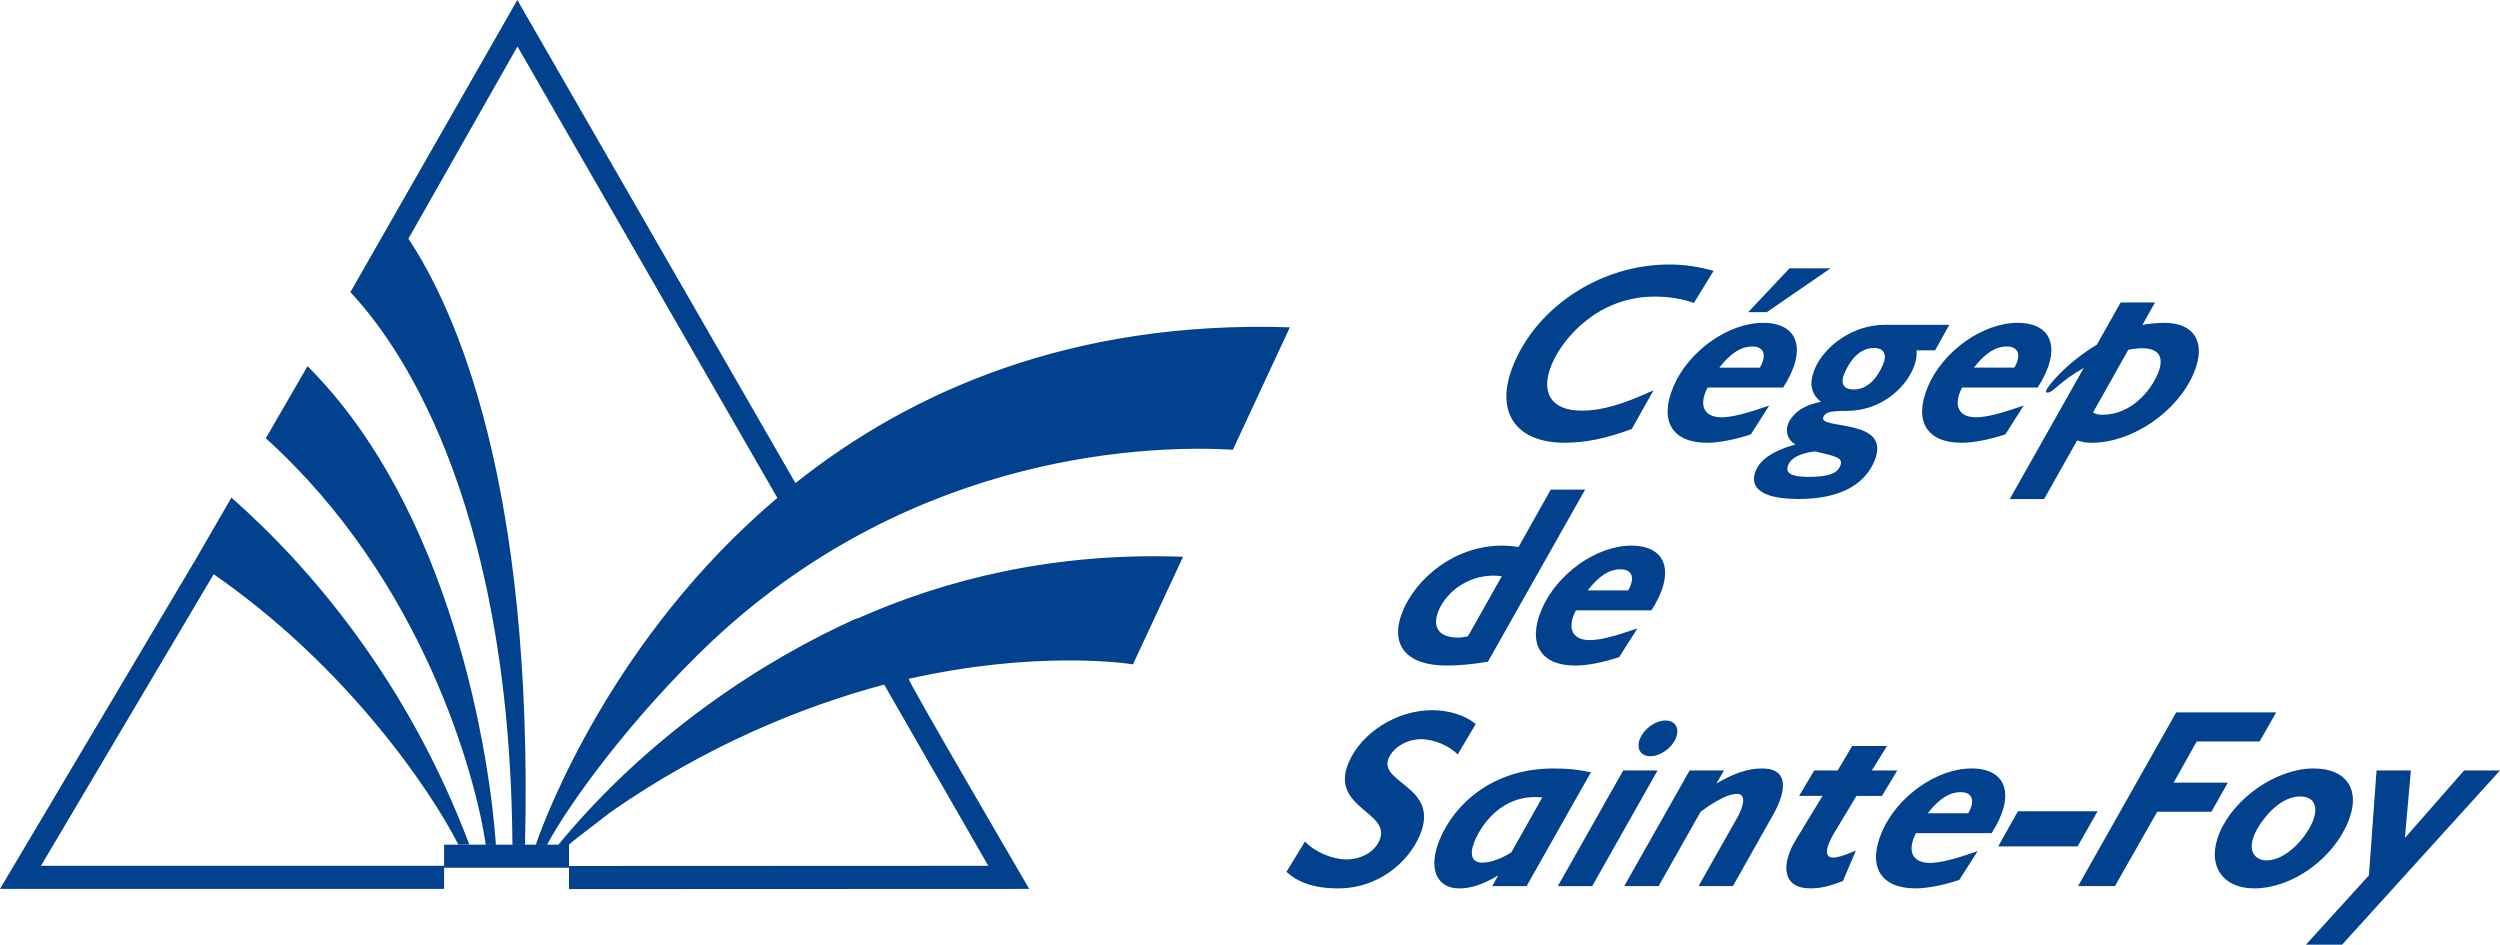 <svg xmlns="http://www.w3.org/2000/svg" width="135.556" height="51.223" viewBox="0 0 135.556 51.223"><path fill="#01418d" d="M12.55 26.98l-2.003 3.46c8.005 5.18 12.873 12.51 14.306 15.357h.595c-3.296-8.76-8.522-14.96-12.9-18.816"/><path fill="#01418d" d="M14.412 23.764c8.593 7.756 11.413 18.48 11.927 22.033h.55c-.324-4.73-2.358-18.092-10.214-25.943l-2.264 3.91zm32.072 9.778l-.013-.02c-5.08 2.267-11.28 6.313-16.19 12.277h.564c.44-.386 1.586-1.223 2.216-1.73 5.195-3.636 10.513-5.788 14.88-6.948l5.647 9.825-22.734.01V45.8H24.08v1.147H2.22l9.395-15.86-1.07-.647L0 48.197h24.08V47.05h6.773v1.158l24.955-.01s-6.645-11.364-6.536-11.39c6.808-1.53 11.632-.867 12.16-.786l2.716-5.832c-7-.26-12.895 1.23-17.664 3.352m-3.354-7.349L28.05 0l-9.052 15.842c2.333 2.468 8.65 10.816 8.787 29.955h.683c.465-19.658-3.808-29.072-6.323-32.854L28.058 2.52 42.15 26.996c-8.92 7.55-12.544 17.21-13.097 18.8h.616c1.162-2.194 4.61-6.956 9.008-11.1C49.808 24.314 62.78 24.145 66.85 24.385l3.09-6.638c-11.83-.385-20.542 3.468-26.81 8.447M91.846 16.427c-.623-.22-1.302-.345-2.13-.345-3.02 0-4.948 2.194-5.57 3.66-.654 1.545-.036 2.524 1.62 2.524 1.076 0 2.21-.33 3.892-1.104l-1.18 2.1c-1.378.51-2.513.744-3.63.744-2.732 0-3.844-1.74-2.752-4.31 1.34-3.16 4.785-5.355 8.414-5.355.828 0 1.567.11 2.406.346l-1.07 1.74zm.744 4.583c-.527 1.023-.146 1.617.75 1.617.58 0 1.393-.22 2.59-.636l-.994 1.562c-.896.29-1.725.455-2.373.455-1.906 0-2.61-1.2-1.824-3.05.813-1.92 2.97-3.453 4.858-3.453 1.96 0 2.385 1.505 1.092 3.507h-4.1zm2.833-1.076c.397-.677.224-1.146-.41-1.146-.608 0-1.175.358-1.785 1.146h2.195zm1.608-5.385h2.224l-3.45 2.374h-1.008l2.235-2.375zm7.897 4.445h-1.006c.015.388-.035.636-.188.995-.475 1.117-1.8 2.29-3.596 2.29-.896 0-1.16.07-1.272.332-.304.72 3.776.015 2.763 2.403-.44 1.035-1.544 2.043-4.098 2.043-2.4 0-2.618-.856-2.325-1.546.258-.608.954-1.078 2.143-1.41-.418-.248-.57-.703-.377-1.16.136-.315.455-.647.828-.84.267-.14.46-.208.936-.318-.558-.44-.656-1.02-.322-1.81.486-1.146 1.995-2.36 3.776-2.36h3.505l-.767 1.38zm-7.963 6.215c-.188.44.14.647 1.104.647 1.048 0 1.53-.166 1.714-.594.2-.47-.35-.54-1.362-.787-.904.11-1.31.387-1.457.733m4.65-6.34c-.664 0-1.227.483-1.607 1.382-.235.552-.04.868.5.868.813 0 1.32-.703 1.594-1.353.236-.55.05-.897-.488-.897M106.39 21.01c-.528 1.022-.146 1.617.75 1.617.58 0 1.393-.222 2.59-.636l-.994 1.562c-.896.29-1.726.455-2.373.455-1.905 0-2.61-1.2-1.824-3.05.812-1.92 2.97-3.453 4.86-3.453 1.958 0 2.382 1.505 1.09 3.507h-4.1zm2.833-1.076c.396-.676.224-1.146-.412-1.146-.605 0-1.173.358-1.78 1.146h2.193zm6.945-2.32c.225-.04.443-.07.643-.083s.4-.026.552-.026c1.642 0 2.282 1.09 1.586 2.734-.893 2.1-3.34 3.77-5.535 3.77-.316 0-.49-.042-.787-.125l-1.79 3.176h-1.863l4.013-7.11c-1.365.77-1.646 1.338-1.977 1.338-.07 0-.088-.056-.06-.124.095-.222 1.023-1.437 2.746-2.473l1.29-2.29h1.864l-.682 1.214zm-2.678 4.75c.18.097.277.124.513.124 1.573 0 2.612-1.312 2.993-2.21.464-1.09-.072-1.614-1.596-1.31l-1.91 3.396zM80.678 35.88c-.86.14-1.552.208-2.242.208-2.22 0-3.137-1.16-2.352-3.01.723-1.698 2.753-3.493 5.375-3.493.315 0 .63.04.88.07l1.747-3.108h1.863l-5.272 9.334zm.754-4.638c-1.687-.22-2.98.814-3.42 1.85-.388.912.008 1.48 1.043 1.48.178 0 .328-.03.54-.07l1.837-3.26zm4.018 1.85c-.53 1.022-.15 1.616.747 1.616.58 0 1.393-.22 2.588-.635l-.992 1.56c-.896.29-1.725.455-2.374.455-1.905 0-2.61-1.2-1.824-3.05.814-1.92 2.97-3.453 4.86-3.453 1.958 0 2.383 1.505 1.092 3.507h-4.1zm2.83-1.077c.396-.676.224-1.146-.41-1.146-.608 0-1.175.358-1.784 1.145h2.193zm-9.24 8.892c-.42-.44-1.263-.827-1.98-.827-.73 0-1.5.414-1.765 1.034-.573 1.354 2.813 1.532 1.694 4.17-.645 1.52-2.302 2.887-4.412 2.887-1.367 0-2.215-.344-2.822-.897l1.002-1.642c.524.552 1.467.967 2.252.967.814 0 1.53-.415 1.793-1.036.662-1.558-2.725-1.738-1.676-4.21.69-1.63 2.615-2.844 4.52-2.844.91 0 1.766.262 2.373.746l-.98 1.655zm3.732 7.14H80.91l.328-.58c-.813.483-1.458.704-2.107.704-1.268 0-1.718-1.118-1.05-2.692.774-1.822 2.777-3.81 6.158-3.81.786 0 1.315.054 2.023.207l-3.488 6.172zm.853-4.807c-2.22-.233-3.326 1.562-3.653 2.335-.322.76-.165 1.2.4 1.2.43 0 .993-.192 1.573-.553l1.68-2.982zm2.708 4.807H84.47l3.544-6.27h1.863l-3.544 6.27zm4.53-8.008c-.23.536-.838.965-1.377.965-.537 0-.783-.43-.555-.966.23-.54.84-.97 1.377-.97s.786.43.556.97M93.07 42.48c1.004-.578 1.725-.812 2.484-.812 1.45 0 1.318 1.214.595 2.5l-2.186 3.878H92.1l2.114-3.74c.34-.608.477-1.26-.02-1.26-.428 0-1.063.292-1.982.968l-2.278 4.032H88.07l3.545-6.268h1.863l-.41.703zm8.426-.703h1.38l-.834 1.382h-1.38l-1.22 2.027c-.423.705-.57 1.313-.048 1.313.25 0 .566-.1 1.235-.374l-.7 1.643c-.728.29-1.217.4-1.77.4-1.545 0-1.582-1.313-.79-2.623l1.455-2.39h-1.27l.82-1.38h1.27l.785-1.326h1.89l-.824 1.327zm2.394 3.397c-.528 1.023-.147 1.615.75 1.615.58 0 1.392-.22 2.59-.635l-.995 1.56c-.896.29-1.725.455-2.373.455-1.904 0-2.61-1.2-1.824-3.052.814-1.918 2.97-3.45 4.86-3.45 1.96 0 2.384 1.504 1.093 3.506h-4.1zm2.832-1.076c.397-.677.224-1.146-.41-1.146-.608 0-1.175.36-1.784 1.146h2.194zm5.93 1.795h-4.305l1.07-1.906h4.32zm9.868-5.689h-3.41l-1.253 2.235h2.94l-.89 1.575h-2.938l-2.292 4.032h-2l5.32-9.417h5.424zm-.29 7.966c-1.78 0-2.6-1.325-1.878-3.022.81-1.906 3.105-3.48 5.093-3.48 1.795 0 2.612 1.16 1.85 2.955-.848 2-3.05 3.547-5.065 3.547m2.488-4.984c-1.214 0-2.21 1.437-2.48 2.07-.403.953.1 1.397.65 1.397 1.077 0 2.13-1.217 2.5-2.085.352-.83.09-1.382-.67-1.382M126.992 51.223h-1.96l3.417-3.757.413-5.688h1.862l-.325 3.66 3.21-3.66h1.946z"/></svg>